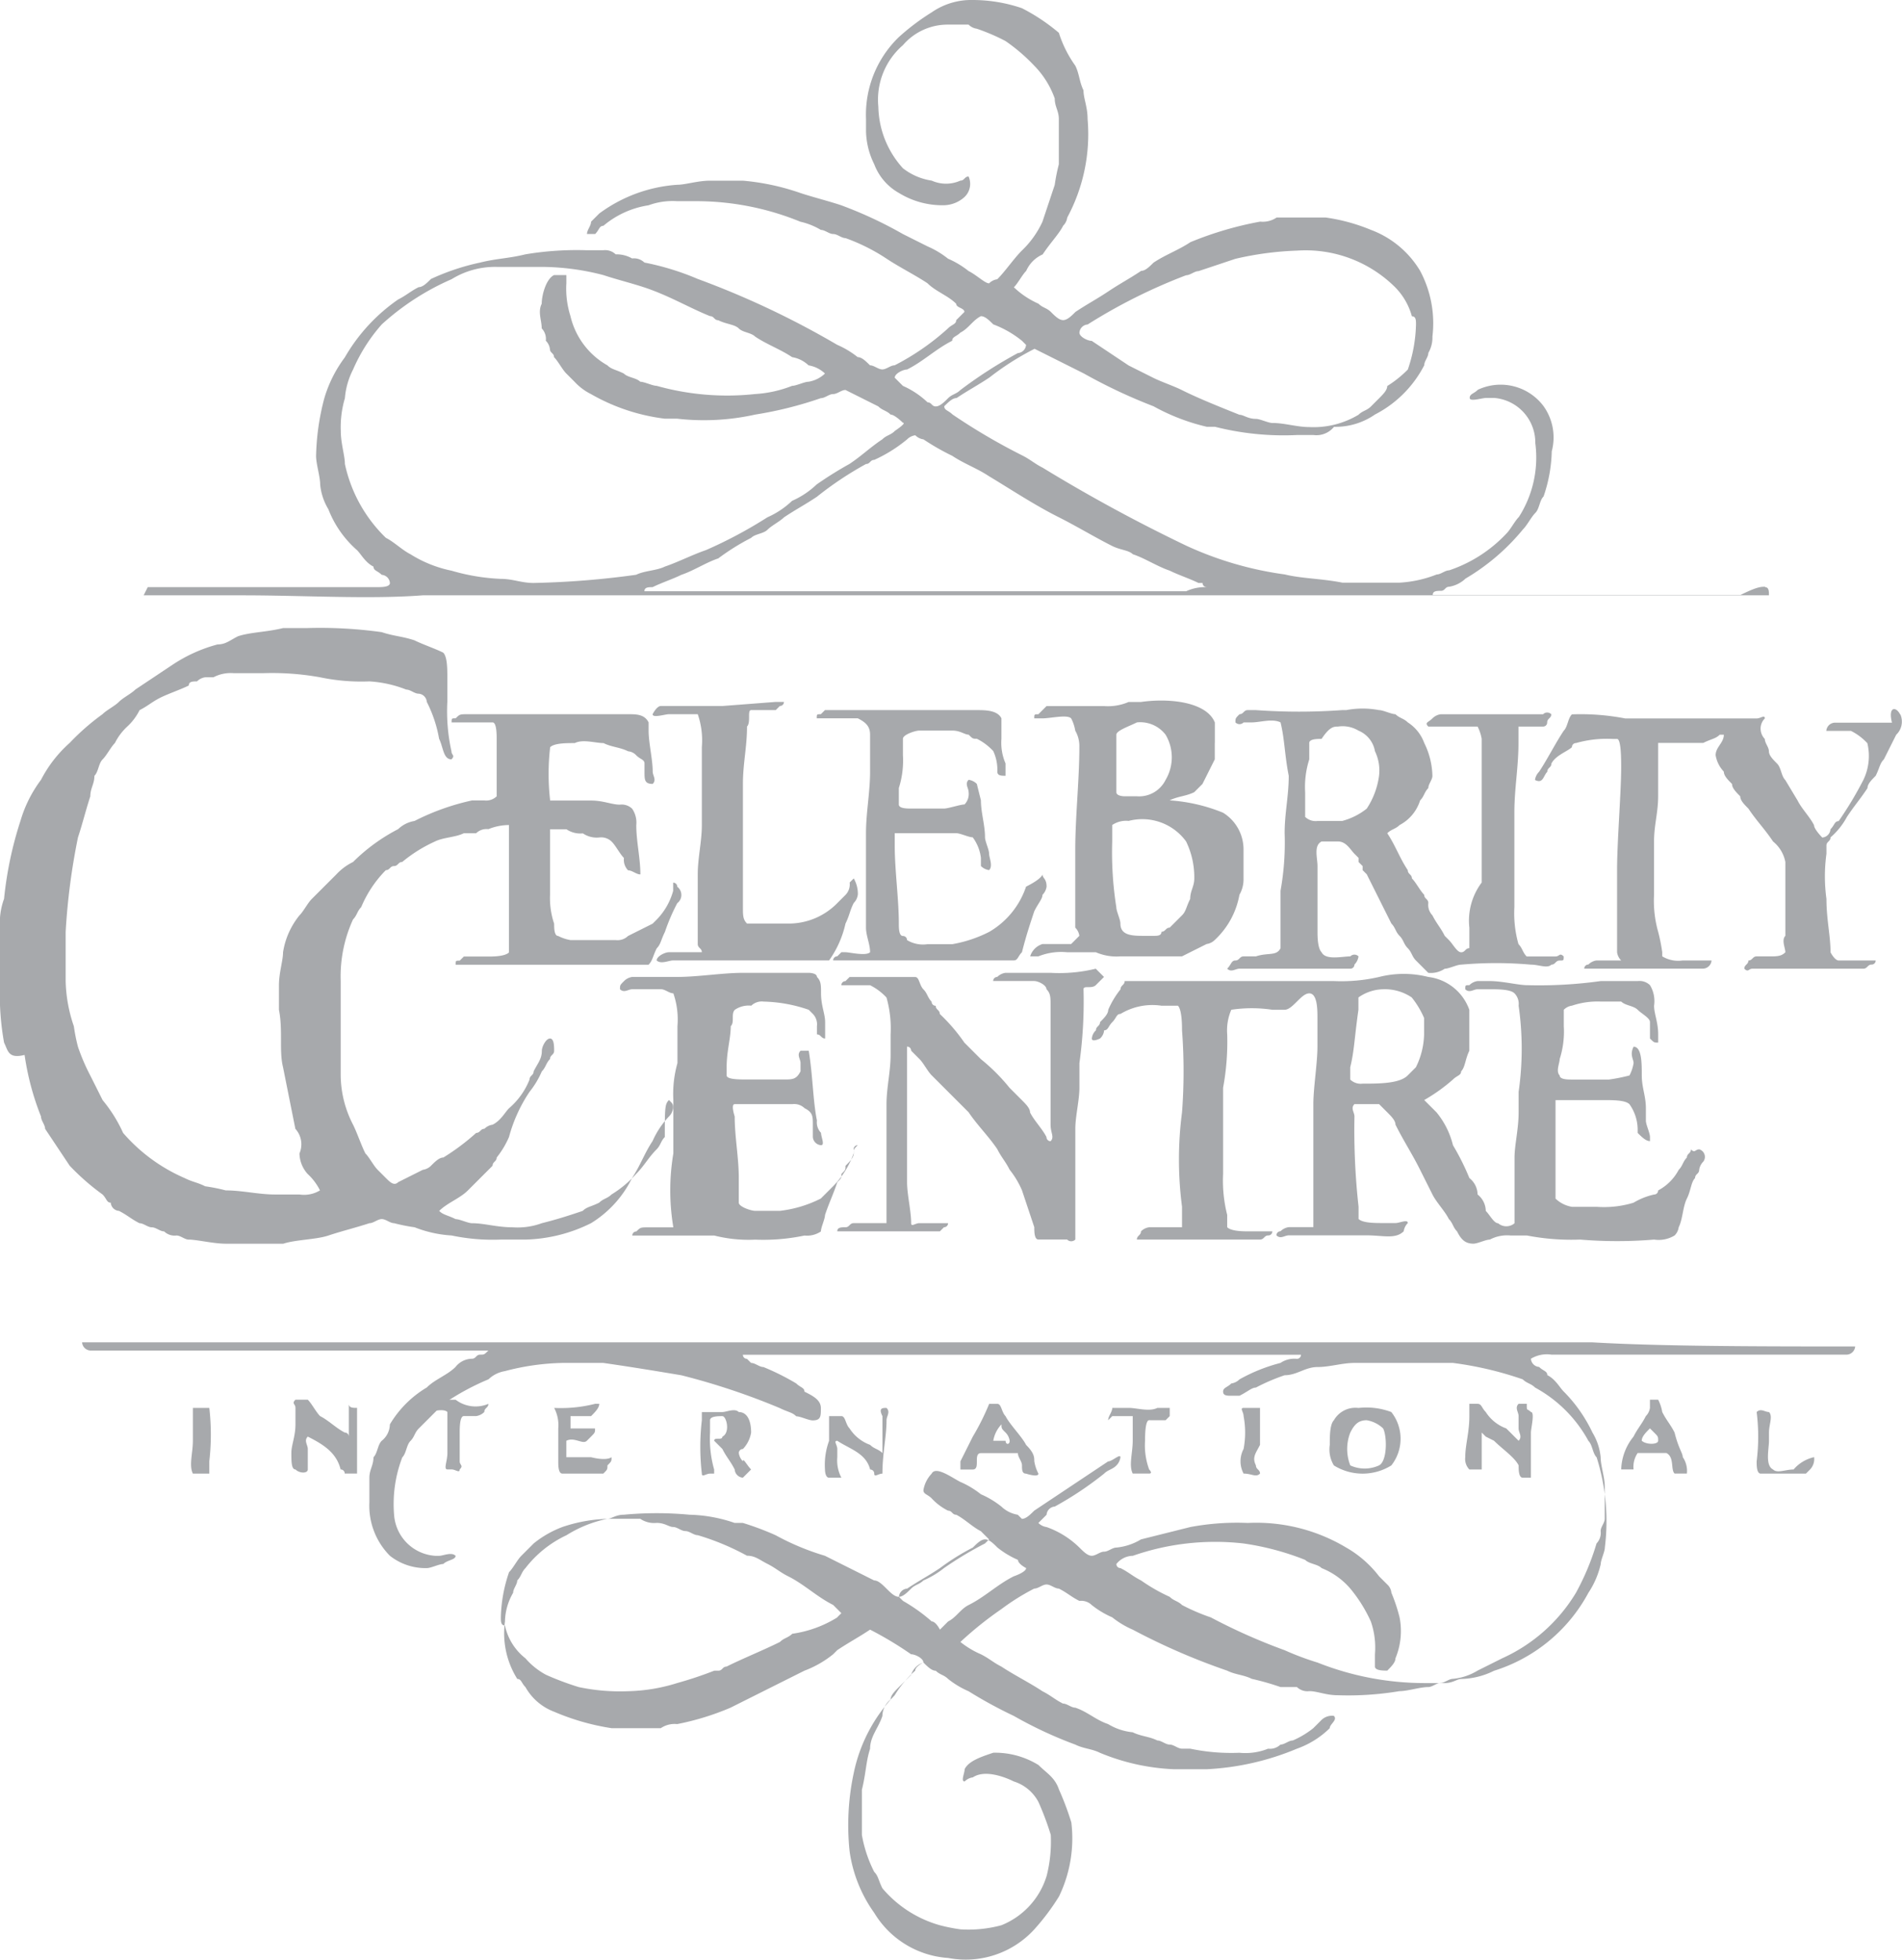 <svg xmlns="http://www.w3.org/2000/svg" viewBox="0 0 60.338 62.166">
  <defs>
    <style>
      .cls-1 {
        fill: #a7a9ac;
      }
    </style>
  </defs>
  <g id="celebrity-centre-logo" transform="translate(-1.8 -1.4)">
    <path id="Path_1686" data-name="Path 1686" class="cls-1" d="M47.67,30.691a.249.249,0,0,1,.13.391.455.455,0,0,0-.13.26c0,.13-.13.13-.13.26-.13.13-.13.391-.26.651s-.13.651-.26.911a.455.455,0,0,1-.13.26.976.976,0,0,1-.651.13,14.062,14.062,0,0,1-2.344,0,7.424,7.424,0,0,1-1.693-.13h-.521a1.174,1.174,0,0,0-.651.13c-.13,0-.391.13-.521.13-.26,0-.391-.13-.521-.391-.13-.13-.13-.26-.26-.391-.13-.26-.391-.521-.521-.781l-.391-.781c-.26-.521-.521-.911-.781-1.432,0-.13-.13-.26-.26-.391l-.26-.26h-.781c-.13.13,0,.26,0,.391a22.07,22.07,0,0,0,.13,2.864V32.9c.13.13.521.13.781.13h.391c.13,0,.391-.13.391,0a.455.455,0,0,0-.13.26c-.26.26-.651.13-1.172.13H34.65c-.13,0-.26.13-.391,0a.128.128,0,0,1,.13-.13.455.455,0,0,1,.26-.13h.781V29.259c0-.521.13-1.3.13-1.823v-.911c0-.26,0-.781-.26-.781-.13,0-.26.13-.391.26s-.26.26-.391.26h-.391a4.365,4.365,0,0,0-1.3,0,1.651,1.651,0,0,0-.13.781,8.009,8.009,0,0,1-.13,1.693v2.734a4.429,4.429,0,0,0,.13,1.3v.391c.13.13.521.13.651.13h.781a.128.128,0,0,1-.13.13c-.13,0-.13.13-.26.13H29.832c0-.13.13-.13.13-.26a.455.455,0,0,1,.26-.13h1.042v-.651a11.516,11.516,0,0,1,0-2.995,17.36,17.36,0,0,0,0-2.6c0-.13,0-.651-.13-.781h-.521a1.951,1.951,0,0,0-1.3.26c-.13,0-.13.13-.26.26s-.13.26-.26.26a.4.4,0,0,1-.13.26s-.26.13-.26,0a.4.4,0,0,1,.13-.26c0-.13.13-.13.13-.26.13-.13.26-.26.26-.391a2.846,2.846,0,0,1,.391-.651c0-.13.13-.13.13-.26h6.64a5.341,5.341,0,0,0,1.432-.13,3.174,3.174,0,0,1,1.562,0,1.582,1.582,0,0,1,1.3,1.042v1.3c-.13.26-.13.521-.26.651,0,.13-.13.13-.26.26a5.512,5.512,0,0,1-.911.651l.391.391a2.617,2.617,0,0,1,.521,1.042,7.732,7.732,0,0,1,.521,1.042.676.676,0,0,1,.26.521.676.676,0,0,1,.26.521c.13.13.26.391.391.391a.4.4,0,0,0,.521,0V30.952c0-.391.13-.911.13-1.432v-.651a9.619,9.619,0,0,0,0-2.734.478.478,0,0,0-.13-.391c-.13-.13-.521-.13-.781-.13h-.391c-.13,0-.26.13-.391,0,0-.13,0-.13.13-.13a.455.455,0,0,1,.26-.13h.391c.391,0,.911.13,1.172.13a14.151,14.151,0,0,0,2.344-.13h1.172a.478.478,0,0,1,.391.13.976.976,0,0,1,.13.651c0,.26.13.521.13.911v.26c-.13,0-.13,0-.26-.13v-.521c0-.13-.26-.26-.391-.391s-.391-.13-.521-.26h-.651a2.542,2.542,0,0,0-.911.13.455.455,0,0,0-.26.13v.521a2.867,2.867,0,0,1-.13,1.042c0,.13-.13.391,0,.521,0,.13.26.13.391.13h1.172a5.639,5.639,0,0,0,.651-.13,1.312,1.312,0,0,0,.13-.391c0-.13-.13-.26,0-.521.26,0,.26.521.26.911s.13.651.13,1.042v.391c0,.13.13.391.13.521v.13c-.13,0-.26-.13-.391-.26v-.13a1.4,1.4,0,0,0-.26-.781c-.13-.13-.521-.13-.781-.13H43.113v3.125a.987.987,0,0,0,.521.26h.781a3.233,3.233,0,0,0,1.172-.13,2.2,2.2,0,0,1,.651-.26.128.128,0,0,0,.13-.13,1.569,1.569,0,0,0,.651-.651c.13-.13.13-.26.26-.391,0-.13.13-.13.13-.26.13.13.13,0,.26,0M36.6,28.087v.391a.478.478,0,0,0,.391.13c.521,0,1.172,0,1.432-.26l.26-.26a2.453,2.453,0,0,0,.26-1.042v-.521a2.846,2.846,0,0,0-.391-.651,1.518,1.518,0,0,0-.911-.26,1.4,1.4,0,0,0-.781.26v.391c-.13.911-.13,1.3-.26,1.823" transform="translate(8.034 7.166)"/>
    <path id="Path_1687" data-name="Path 1687" class="cls-1" d="M24.21,24.62a.455.455,0,0,1-.13.26c-.13.26-.13.391-.26.651A3.217,3.217,0,0,1,23.3,26.7H18.351c-.13,0-.391.13-.521,0,0-.13.26-.26.391-.26h1.042c0-.13-.13-.13-.13-.26V23.969c0-.521.13-1.042.13-1.562V19.932a2.538,2.538,0,0,0-.13-1.042h-.911c-.13,0-.521.13-.521,0,0,0,.13-.26.26-.26h1.953l1.693-.13h.26a.128.128,0,0,1-.13.13l-.13.13h-.781c-.13,0,0,.391-.13.521,0,.651-.13,1.172-.13,1.823V25.01c0,.26,0,.391.13.521H22a2.156,2.156,0,0,0,1.562-.651l.13-.13.13-.13a.478.478,0,0,0,.13-.391l.13-.13a.984.984,0,0,1,.13.521" transform="translate(4.802 5.165)"/>
    <path id="Path_1688" data-name="Path 1688" class="cls-1" d="M50.788,18.84a.573.573,0,0,1-.13.651l-.391.781c-.13.13-.13.26-.26.521-.13.13-.26.26-.26.391-.26.391-.391.521-.651.911a2.286,2.286,0,0,1-.521.651c0,.13-.13.13-.13.26v.26a5.276,5.276,0,0,0,0,1.432c0,.651.13,1.172.13,1.693,0,0,.13.26.26.26h1.172a.128.128,0,0,1-.13.13c-.13,0-.13.13-.26.13H46.1c-.13,0-.13.13-.26,0,0-.13.13-.13.13-.26.13,0,.13-.13.26-.13h.391c.26,0,.391,0,.521-.13,0-.13-.13-.391,0-.521V23.527a1.107,1.107,0,0,0-.391-.651c-.26-.391-.521-.651-.781-1.042-.13-.13-.26-.26-.26-.391-.13-.13-.26-.26-.26-.391-.13-.13-.26-.26-.26-.391a.987.987,0,0,1-.26-.521c0-.26.26-.391.26-.651h-.13c-.13.13-.26.13-.521.26H43.106v1.693c0,.521-.13.911-.13,1.432v1.693a3.6,3.6,0,0,0,.13,1.172,5.639,5.639,0,0,1,.13.651v.13a.976.976,0,0,0,.651.13H44.8a.28.28,0,0,1-.26.26H40.762a.128.128,0,0,1,.13-.13.455.455,0,0,1,.26-.13h.781a.455.455,0,0,1-.13-.26v-2.6c0-.911.13-2.474.13-3.255,0-.26,0-.911-.13-.911h-.13a3.6,3.6,0,0,0-1.172.13.128.128,0,0,0-.13.13c-.13.13-.521.26-.651.521,0,.13-.13.13-.13.26-.13.13-.13.391-.391.26a.455.455,0,0,1,.13-.26c.26-.391.521-.911.781-1.3.13-.13.13-.391.26-.521a7.424,7.424,0,0,1,1.693.13h4.167c.13,0,.26-.13.26,0a.455.455,0,0,0-.13.26.478.478,0,0,0,.13.391c0,.13.13.26.13.391s.13.26.26.391.13.391.26.521l.391.651c.13.26.391.521.521.781,0,.13.26.391.26.391a.28.28,0,0,0,.26-.26c.13-.13.13-.26.26-.26a11.449,11.449,0,0,0,.781-1.3,1.741,1.741,0,0,0,.13-1.172,1.8,1.8,0,0,0-.521-.391h-.781a.28.28,0,0,1,.26-.26h1.823c-.13-.521.13-.521.26-.26" transform="translate(11.296 5.216)"/>
    <path id="Path_1689" data-name="Path 1689" class="cls-1" d="M27.757,42.824l.13-.13-.26-.26c-.521-.26-.911-.651-1.432-.911-.26-.13-.391-.26-.651-.391s-.391-.26-.651-.26a7.965,7.965,0,0,0-1.562-.651c-.13,0-.26-.13-.391-.13s-.26-.13-.391-.13-.26-.13-.521-.13a.783.783,0,0,1-.521-.13H20.6a4.856,4.856,0,0,0-1.562.26,3.263,3.263,0,0,0-.911.521l-.391.391c-.13.13-.26.391-.391.521a4.681,4.681,0,0,0-.26,1.432c0,.13,0,.26.13.26a1.789,1.789,0,0,0,.651,1.042,2.286,2.286,0,0,0,.651.521,8.971,8.971,0,0,0,1.042.391,6.339,6.339,0,0,0,1.562.13,5.6,5.6,0,0,0,1.562-.26,12.291,12.291,0,0,0,1.172-.391h.13c.13,0,.13-.13.26-.13.521-.26,1.172-.521,1.693-.781.13-.13.26-.13.391-.26a3.668,3.668,0,0,0,1.432-.521m5.989-1.562s-.26-.13-.26-.26a2.846,2.846,0,0,1-.651-.391c-.13-.13-.26-.26-.391-.26s-.26.13-.391.26a7.268,7.268,0,0,0-1.042.651c-.391.26-.651.391-1.042.651a.28.28,0,0,0-.26.26l.13.13a5.512,5.512,0,0,1,.911.651c.13,0,.26.26.26.26l.13-.13.13-.13c.26-.13.391-.391.651-.521.521-.26.911-.651,1.432-.911,0,0,.391-.13.391-.26m26.3-7.031a.28.28,0,0,1-.26.26H50.413a.976.976,0,0,0-.651.13.28.28,0,0,0,.26.26c.13.13.26.13.26.26.26.13.391.391.521.521a4.676,4.676,0,0,1,.911,1.3,1.851,1.851,0,0,1,.26.781c0,.26.13.651.13.911V39.7c0,.13-.13.26-.13.391a.478.478,0,0,1-.13.391,7.965,7.965,0,0,1-.651,1.562,5.252,5.252,0,0,1-2.344,2.083l-.781.391a1.851,1.851,0,0,1-.781.26c-.13,0-.26.13-.391.13s-.26.13-.391.13c-.26,0-.651.13-.911.13a9.855,9.855,0,0,1-1.953.13c-.391,0-.651-.13-.911-.13a.478.478,0,0,1-.391-.13h-.521a8.3,8.3,0,0,0-.911-.26c-.26-.13-.521-.13-.781-.26a20.774,20.774,0,0,1-2.995-1.3,2.846,2.846,0,0,1-.651-.391,2.846,2.846,0,0,1-.651-.391.478.478,0,0,0-.391-.13c-.26-.13-.391-.26-.651-.391-.13,0-.26-.13-.391-.13s-.26.13-.391.13a7.268,7.268,0,0,0-1.042.651,11.386,11.386,0,0,0-1.3,1.042,2.846,2.846,0,0,0,.651.391c.26.13.391.26.651.391.391.26.911.521,1.3.781.26.13.391.26.651.391.13,0,.26.13.391.13.391.13.651.391,1.042.521a1.851,1.851,0,0,0,.781.26c.26.13.521.13.781.26.13,0,.26.13.391.13s.26.13.391.13h.26a6.339,6.339,0,0,0,1.562.13,1.931,1.931,0,0,0,.911-.13.478.478,0,0,0,.391-.13c.13,0,.26-.13.391-.13a2.846,2.846,0,0,0,.651-.391l.26-.26a.478.478,0,0,1,.391-.13c.13.13-.13.26-.13.391a2.835,2.835,0,0,1-1.042.651,8.455,8.455,0,0,1-2.864.651H38.434a6.852,6.852,0,0,1-2.344-.521c-.26-.13-.521-.13-.781-.26a13.141,13.141,0,0,1-1.953-.911,14.2,14.2,0,0,1-1.432-.781,2.846,2.846,0,0,1-.651-.391c-.13-.13-.26-.13-.391-.26-.13,0-.26-.13-.391-.26a.587.587,0,0,0-.391.391l-.391.391c-.13.13-.26.26-.26.391a.676.676,0,0,0-.26.521c-.13.391-.391.651-.391,1.042-.13.391-.13.781-.26,1.3v1.432a4.138,4.138,0,0,0,.391,1.172c.13.13.13.26.26.521a3.7,3.7,0,0,0,1.823,1.172,5.639,5.639,0,0,0,.651.13,4.014,4.014,0,0,0,1.3-.13A2.456,2.456,0,0,0,34.4,51.026a4.429,4.429,0,0,0,.13-1.3,8.973,8.973,0,0,0-.391-1.042,1.333,1.333,0,0,0-.781-.651c-.26-.13-.911-.391-1.3-.13a.455.455,0,0,0-.26.13c-.13,0,0-.26,0-.391.13-.26.521-.391.911-.521a2.625,2.625,0,0,1,1.432.391c.26.26.521.391.651.781a8.971,8.971,0,0,1,.391,1.042,4.229,4.229,0,0,1-.391,2.344,7.222,7.222,0,0,1-.781,1.042,2.947,2.947,0,0,1-2.734.911A2.969,2.969,0,0,1,28.929,52.2a4.409,4.409,0,0,1-.781-1.953,7.915,7.915,0,0,1,.13-2.474,5.028,5.028,0,0,1,1.3-2.474,3.452,3.452,0,0,1,.651-.781c0-.13.26-.26.26-.26,0-.13-.26-.26-.391-.26a11.45,11.45,0,0,0-1.3-.781c-.391.26-.651.391-1.042.651l-.13.13a3.264,3.264,0,0,1-.911.521l-.781.391-.781.391-.781.391a8.422,8.422,0,0,1-1.693.521.783.783,0,0,0-.521.13H20.6a7.464,7.464,0,0,1-1.823-.521,1.75,1.75,0,0,1-.911-.781c-.13-.13-.13-.26-.26-.26a2.724,2.724,0,0,1-.391-1.823,1.882,1.882,0,0,1,.26-.911c0-.13.13-.26.13-.391.13-.13.13-.26.26-.391a3.545,3.545,0,0,1,1.3-1.042,3.9,3.9,0,0,1,1.3-.521c.13,0,.26-.13.521-.13a11.135,11.135,0,0,1,2.083,0,4.681,4.681,0,0,1,1.432.26h.26a8.97,8.97,0,0,1,1.042.391,7.965,7.965,0,0,0,1.562.651l.781.391.781.391c.13,0,.26.13.391.26s.26.26.391.26.26-.13.391-.26.26-.13.391-.26a2.846,2.846,0,0,0,.651-.391,11.449,11.449,0,0,1,1.3-.781l.13-.13-.26-.26c-.26-.13-.521-.391-.781-.521-.13,0-.13-.13-.26-.13a1.8,1.8,0,0,1-.521-.391c-.13-.13-.26-.13-.26-.26a.987.987,0,0,1,.26-.521c.13-.26.651.13.911.26a2.846,2.846,0,0,1,.651.391,2.846,2.846,0,0,1,.651.391.987.987,0,0,0,.521.26l.13.13c.13,0,.26-.13.391-.26l1.172-.781,1.172-.781c.13,0,.391-.26.391-.13a.455.455,0,0,1-.13.26c-.13.13-.26.13-.391.26a10.861,10.861,0,0,1-1.562,1.042.28.28,0,0,0-.26.26l-.26.26a.455.455,0,0,0,.26.13,2.835,2.835,0,0,1,1.042.651c.13.13.26.26.391.26s.26-.13.391-.13.26-.13.391-.13a1.851,1.851,0,0,0,.781-.26l1.562-.391a8.007,8.007,0,0,1,1.823-.13,5.553,5.553,0,0,1,3.125.781,3.51,3.51,0,0,1,1.042.911l.26.26a.4.4,0,0,1,.13.26,5.429,5.429,0,0,1,.26.781,2.251,2.251,0,0,1-.13,1.3c0,.13-.13.26-.26.391-.13,0-.391,0-.391-.13V44a2.538,2.538,0,0,0-.13-1.042,4.568,4.568,0,0,0-.651-1.042,2.335,2.335,0,0,0-.911-.651c-.13-.13-.391-.13-.521-.26a8.566,8.566,0,0,0-1.953-.521,7.937,7.937,0,0,0-3.515.391.676.676,0,0,0-.521.26.128.128,0,0,0,.13.13c.26.13.391.26.651.391a5.661,5.661,0,0,0,.911.521c.13.13.26.13.391.26a6.347,6.347,0,0,0,.911.391,18.446,18.446,0,0,0,2.344,1.042,8.97,8.97,0,0,0,1.042.391,9.221,9.221,0,0,0,3.385.651h.651c.26,0,.391-.13.521-.13a2.453,2.453,0,0,0,1.042-.26,5.136,5.136,0,0,0,2.995-2.474,2.757,2.757,0,0,0,.391-.911c0-.13.13-.391.13-.521a6.739,6.739,0,0,0-.26-2.864c-.13-.13-.13-.391-.26-.521a4.232,4.232,0,0,0-1.693-1.693c-.13-.13-.26-.13-.391-.26a11.026,11.026,0,0,0-2.213-.521H44.163c-.391,0-.781.13-1.172.13s-.651.26-1.042.26a6.347,6.347,0,0,0-.911.391c-.13,0-.26.13-.521.26h-.26c-.13,0-.26,0-.26-.13s.13-.13.26-.26a.455.455,0,0,0,.26-.13,5.441,5.441,0,0,1,1.3-.521.783.783,0,0,1,.521-.13.128.128,0,0,0,.13-.13H24.763a.128.128,0,0,0,.13.13l.13.13c.13,0,.26.13.391.13a7.731,7.731,0,0,1,1.042.521c.13.13.26.13.26.26.26.13.521.26.521.521s0,.391-.26.391c-.13,0-.391-.13-.521-.13-.13-.13-.26-.13-.521-.26a21.983,21.983,0,0,0-3.125-1.042c-.781-.13-1.562-.26-2.474-.391h-1.3a7.684,7.684,0,0,0-1.823.26.987.987,0,0,0-.521.26,7.777,7.777,0,0,0-1.432.781l-.391.391-.391.391c-.13.13-.13.26-.26.391s-.13.391-.26.521a4.138,4.138,0,0,0-.26,1.823,1.4,1.4,0,0,0,1.3,1.3h.13c.13,0,.391-.13.521,0,0,.13-.26.13-.391.26-.13,0-.391.13-.521.13a1.818,1.818,0,0,1-1.172-.391,2.249,2.249,0,0,1-.651-1.693V38.4c0-.26.13-.391.13-.651.13-.13.13-.391.26-.521a.676.676,0,0,0,.26-.521,3.361,3.361,0,0,1,1.172-1.172c.26-.26.651-.391.911-.651a.676.676,0,0,1,.521-.26c.13,0,.13-.13.26-.13s.13,0,.26-.13H4.06a.28.28,0,0,1-.26-.26H51.715c2.213.13,5.469.13,8.333.13" transform="translate(0.604 9.876)"/>
    <path id="Path_1690" data-name="Path 1690" class="cls-1" d="M46.423,37.246a.478.478,0,0,1-.13.391l-.13.13H44.73c-.13,0-.13-.26-.13-.391a6.25,6.25,0,0,0,0-1.562c.13-.13.26,0,.391,0,.13.13,0,.391,0,.651v.26c0,.26-.13.781.13.911.13.13.391,0,.651,0a1.19,1.19,0,0,1,.651-.391" transform="translate(12.927 10.377)"/>
    <path id="Path_1691" data-name="Path 1691" class="cls-1" d="M29.127,15.071s.391-.26.26-.26c0,0-.26-.26-.391-.26-.13-.13-.26-.13-.391-.26l-.781-.391-.26-.13c-.13,0-.26.13-.391.13s-.26.13-.391.13a12.191,12.191,0,0,1-2.083.521,7.483,7.483,0,0,1-2.474.13h-.391a6.223,6.223,0,0,1-2.344-.781,1.8,1.8,0,0,1-.521-.391l-.26-.26c-.13-.13-.26-.391-.391-.521,0-.13-.13-.13-.13-.26a.455.455,0,0,0-.13-.26.478.478,0,0,0-.13-.391c0-.26-.13-.521,0-.781,0-.26.13-.781.391-.911h.391v.26a2.867,2.867,0,0,0,.13,1.042,2.426,2.426,0,0,0,1.172,1.562c.13.13.26.13.521.26.13.13.391.13.521.26.13,0,.391.13.521.13a8.263,8.263,0,0,0,3.125.26,3.8,3.8,0,0,0,1.172-.26c.13,0,.391-.13.521-.13a.987.987,0,0,0,.521-.26.987.987,0,0,0-.521-.26.987.987,0,0,0-.521-.26c-.391-.26-.781-.391-1.172-.651-.13-.13-.391-.13-.521-.26s-.391-.13-.651-.26c-.13,0-.13-.13-.26-.13-.651-.26-1.3-.651-2.083-.911-.391-.13-.911-.26-1.3-.391a7.881,7.881,0,0,0-1.953-.26H16.5a2.625,2.625,0,0,0-1.432.391,8.06,8.06,0,0,0-2.213,1.432,5.376,5.376,0,0,0-.911,1.432,2.414,2.414,0,0,0-.26.911,3.236,3.236,0,0,0-.13,1.042c0,.391.13.781.13,1.042a4.6,4.6,0,0,0,1.3,2.344c.26.13.521.391.781.521a3.9,3.9,0,0,0,1.3.521,6.535,6.535,0,0,0,1.562.26c.391,0,.651.13,1.042.13a27.411,27.411,0,0,0,3.255-.26c.26-.13.651-.13.911-.26.391-.13.911-.391,1.3-.521a14.231,14.231,0,0,0,1.953-1.042,2.724,2.724,0,0,0,.781-.521,2.724,2.724,0,0,0,.781-.521,12.009,12.009,0,0,1,1.042-.651c.391-.26.651-.521,1.042-.781.13-.13.26-.13.391-.26M33.033,12.6a.28.28,0,0,0,.26-.26l-.13-.13a3.263,3.263,0,0,0-.911-.521c-.13-.13-.26-.26-.391-.26h0c-.26.13-.391.391-.651.521-.13.13-.26.13-.26.26-.521.26-.911.651-1.432.911-.13,0-.391.13-.391.26l.13.13.13.13a2.724,2.724,0,0,1,.781.521c.13,0,.13.13.26.13s.26-.13.391-.26.26-.13.391-.26A14.3,14.3,0,0,1,33.033,12.6m5.989,7.422a.128.128,0,0,1-.13-.13h-.13c-.26-.13-.651-.26-.911-.391-.391-.13-.781-.391-1.172-.521-.13-.13-.391-.13-.651-.26-.521-.26-1.172-.651-1.693-.911-.781-.391-1.562-.911-2.213-1.3-.391-.26-.781-.391-1.172-.651a7.469,7.469,0,0,1-.911-.521.455.455,0,0,1-.26-.13.455.455,0,0,0-.26.13,4.568,4.568,0,0,1-1.042.651c-.13,0-.13.13-.26.13a10.861,10.861,0,0,0-1.562,1.042c-.391.26-.651.391-1.042.651-.13.13-.391.26-.521.391s-.391.13-.521.26a7.268,7.268,0,0,0-1.042.651c-.391.13-.781.391-1.172.521-.26.13-.651.26-.911.391-.13,0-.26,0-.26.13H38.372a1.416,1.416,0,0,1,.651-.13m6.38-6.9a4.681,4.681,0,0,0,.26-1.432c0-.13,0-.26-.13-.26a2.1,2.1,0,0,0-.521-.911,4.027,4.027,0,0,0-3.125-1.172,10.051,10.051,0,0,0-1.953.26l-1.172.391c-.13,0-.26.13-.391.13a17.488,17.488,0,0,0-3.125,1.562.28.28,0,0,0-.26.26c0,.13.26.26.391.26l1.172.781.781.391c.26.13.651.26.911.391.521.26,1.172.521,1.823.781.13,0,.26.13.521.13.13,0,.391.13.521.13.391,0,.781.13,1.172.13a2.777,2.777,0,0,0,1.562-.391c.13-.13.26-.13.391-.26l.13-.13.13-.13c.13-.13.26-.26.26-.391a3.562,3.562,0,0,0,.651-.521m11.328,6.9c.13,0,.13.13.13.26H14.154c-1.693.13-3.776,0-5.729,0H5.3l.13-.26h7.291c.13,0,.391,0,.391-.13a.28.28,0,0,0-.26-.26c-.13-.13-.26-.13-.26-.26-.26-.13-.391-.391-.521-.521a3.323,3.323,0,0,1-.911-1.3,1.851,1.851,0,0,1-.26-.781c0-.26-.13-.651-.13-.911a7.685,7.685,0,0,1,.26-1.823,4.073,4.073,0,0,1,.651-1.3A5.674,5.674,0,0,1,13.373,10.9c.26-.13.391-.26.651-.391.13,0,.26-.13.391-.26a7.34,7.34,0,0,1,1.562-.521c.521-.13.911-.13,1.432-.26a9.855,9.855,0,0,1,1.953-.13h.521a.478.478,0,0,1,.391.13.984.984,0,0,1,.521.13.478.478,0,0,1,.391.13,8.422,8.422,0,0,1,1.693.521A27.469,27.469,0,0,1,27.3,12.337a2.846,2.846,0,0,1,.651.391c.13,0,.26.13.391.26.13,0,.26.13.391.13s.26-.13.391-.13a7.831,7.831,0,0,0,1.693-1.172c.13-.13.26-.13.26-.26l.26-.26c0-.13-.26-.13-.26-.26-.26-.26-.651-.391-.911-.651-.391-.26-.911-.521-1.3-.781a6.082,6.082,0,0,0-1.3-.651c-.13,0-.26-.13-.391-.13s-.26-.13-.391-.13a2.2,2.2,0,0,0-.651-.26,8.709,8.709,0,0,0-3.385-.651h-.521a2.216,2.216,0,0,0-.911.13,2.89,2.89,0,0,0-1.432.651c-.13,0-.13.13-.26.26h-.26c0-.13.13-.26.13-.391l.26-.26a4.694,4.694,0,0,1,2.474-.911c.26,0,.651-.13,1.042-.13H24.31a7.51,7.51,0,0,1,1.823.391c.391.13.911.26,1.3.391a13.14,13.14,0,0,1,1.953.911l.781.391a2.846,2.846,0,0,1,.651.391,2.846,2.846,0,0,1,.651.391c.26.13.521.391.651.391a.455.455,0,0,1,.26-.13c.26-.26.521-.651.781-.911a3.006,3.006,0,0,0,.651-.911l.391-1.172a5.639,5.639,0,0,1,.13-.651V5.176c0-.26-.13-.391-.13-.651a2.835,2.835,0,0,0-.651-1.042,5.663,5.663,0,0,0-.911-.781,6.348,6.348,0,0,0-.911-.391.455.455,0,0,1-.26-.13H30.82a1.865,1.865,0,0,0-1.432.651,2.285,2.285,0,0,0-.781,1.953,2.984,2.984,0,0,0,.781,1.953,1.944,1.944,0,0,0,.911.391,1.112,1.112,0,0,0,.911,0c.13,0,.13-.13.26-.13a.573.573,0,0,1-.13.651,1,1,0,0,1-.651.26,2.625,2.625,0,0,1-1.432-.391,1.75,1.75,0,0,1-.781-.911,2.453,2.453,0,0,1-.26-1.042V5.176a3.423,3.423,0,0,1,1.042-2.6A7.222,7.222,0,0,1,30.3,1.791,2.2,2.2,0,0,1,31.6,1.4a4.856,4.856,0,0,1,1.562.26,6.114,6.114,0,0,1,1.172.781,3.71,3.71,0,0,0,.521,1.042c.13.26.13.521.26.781,0,.26.13.521.13.911A5.581,5.581,0,0,1,34.6,8.3a.455.455,0,0,1-.13.26c-.13.26-.391.521-.651.911a1.017,1.017,0,0,0-.521.521c-.13.13-.26.391-.391.521a2.724,2.724,0,0,0,.781.521c.13.13.26.13.391.26s.26.26.391.26.26-.13.391-.26c.391-.26.651-.391,1.042-.651s.651-.391,1.042-.651c.13,0,.26-.13.391-.26.391-.26.781-.391,1.172-.651a11,11,0,0,1,2.213-.651.783.783,0,0,0,.521-.13H42.8a5.87,5.87,0,0,1,1.432.391,3.071,3.071,0,0,1,1.562,1.3,3.534,3.534,0,0,1,.391,2.083.984.984,0,0,1-.13.521c0,.13-.13.26-.13.391a3.618,3.618,0,0,1-1.562,1.562,2.2,2.2,0,0,1-1.3.391.717.717,0,0,1-.651.26h-.521a8.859,8.859,0,0,1-2.6-.26h-.26a6.541,6.541,0,0,1-1.693-.651,16.949,16.949,0,0,1-2.213-1.042l-.781-.391-.781-.391a8.758,8.758,0,0,0-1.432.911c-.391.26-.651.391-1.042.651-.13,0-.26.13-.391.26,0,.13.13.13.26.26a19.6,19.6,0,0,0,2.213,1.3c.26.13.391.26.651.391a50.794,50.794,0,0,0,4.557,2.474,10.98,10.98,0,0,0,3.125.911c.521.13,1.172.13,1.823.26h1.823a3.8,3.8,0,0,0,1.172-.26c.13,0,.26-.13.391-.13a4.414,4.414,0,0,0,1.823-1.172c.13-.13.26-.391.391-.521a3.5,3.5,0,0,0,.521-2.344,1.419,1.419,0,0,0-1.3-1.432h-.26c-.13,0-.521.13-.521,0s.13-.13.26-.26a1.7,1.7,0,0,1,2.083.521,1.706,1.706,0,0,1,.26,1.432,4.681,4.681,0,0,1-.26,1.432c-.13.13-.13.391-.26.521s-.26.391-.391.521a6.852,6.852,0,0,1-1.823,1.562.987.987,0,0,1-.521.26c-.13,0-.13.13-.26.13s-.26,0-.26.13h9.765c.521-.26.651-.26.781-.26" transform="translate(1.057 0)"/>
    <path id="Path_1692" data-name="Path 1692" class="cls-1" d="M42.472,36.8c0-.13,0-.13-.13-.26l-.13-.13c-.13.13-.26.26-.26.391.13.13.521.13.521,0m.781.521a.783.783,0,0,1,.13.521h-.391c-.13-.13,0-.521-.26-.651h-.911a.783.783,0,0,0-.13.521H41.3a1.731,1.731,0,0,1,.391-1.042c.13-.26.26-.391.391-.651a.455.455,0,0,0,.13-.26V35.5h.26a1.312,1.312,0,0,1,.13.391c.13.26.26.391.391.651.13.521.26.651.26.781" transform="translate(11.93 10.299)"/>
    <path id="Path_1693" data-name="Path 1693" class="cls-1" d="M39.583,35.86c.13,0,0,.521,0,.651v1.432h-.26c-.13,0-.13-.26-.13-.391-.13-.26-.521-.521-.781-.781l-.26-.13-.13-.13v1.172H37.63a.478.478,0,0,1-.13-.391c0-.391.13-.781.13-1.3V35.6h.26c.13,0,.13.13.26.26a1.3,1.3,0,0,0,.651.521l.391.391c.13-.13,0-.26,0-.391v-.391c0-.13-.13-.26,0-.391h.26c0,.26,0,.13.13.26" transform="translate(10.783 10.33)"/>
    <path id="Path_1694" data-name="Path 1694" class="cls-1" d="M35.762,37.523c.26-.13.26-.911.13-1.172a.987.987,0,0,0-.521-.26c-.26,0-.391.13-.521.391a1.426,1.426,0,0,0,0,1.042,1.1,1.1,0,0,0,.911,0m.391-1.693a1.369,1.369,0,0,1,0,1.693,1.725,1.725,0,0,1-1.823,0,.976.976,0,0,1-.13-.651c0-.26,0-.651.13-.781a.787.787,0,0,1,.781-.391,2.239,2.239,0,0,1,1.042.13" transform="translate(9.786 10.36)"/>
    <path id="Path_1695" data-name="Path 1695" class="cls-1" d="M32.513,37.523c0,.13.13.13.13.26-.13.13-.26,0-.521,0a.83.83,0,0,1,0-.781,2.8,2.8,0,0,0,0-1.042c0-.13-.13-.26,0-.26h.521v1.172c-.13.26-.26.391-.13.651" transform="translate(9.129 10.36)"/>
    <path id="Path_1696" data-name="Path 1696" class="cls-1" d="M30.753,35.7h0v.26l-.13.13H30.1c-.13,0-.13.521-.13.651a2.216,2.216,0,0,0,.13.911s.13.13,0,.13h-.521c-.13-.26,0-.651,0-1.042V35.96H28.93l-.13.13c0-.13.13-.26.13-.391h.521c.26,0,.651.13.911,0h.391" transform="translate(8.155 10.36)"/>
    <path id="Path_1697" data-name="Path 1697" class="cls-1" d="M30.663,25.26a6687671036463.6,6687671036463.6,0,0,1-.26.26c-.13.13-.391,0-.391.13a14.151,14.151,0,0,1-.13,2.344v.781c0,.391-.13.911-.13,1.3v3.515a.18.18,0,0,1-.26,0H28.58c-.13,0-.13-.26-.13-.391l-.391-1.172a2.846,2.846,0,0,0-.391-.651c-.13-.26-.26-.391-.391-.651-.26-.391-.651-.781-.911-1.172l-.781-.781-.26-.26-.13-.13c-.13-.13-.26-.391-.391-.521l-.26-.26a.128.128,0,0,0-.13-.13v4.3c0,.391.13.911.13,1.3,0,.13.13,0,.26,0h.911a.128.128,0,0,1-.13.13l-.13.13H22.2c0-.13.13-.13.26-.13s.13-.13.26-.13h1.042V29.3c0-.521.13-1.042.13-1.562v-.651a3.6,3.6,0,0,0-.13-1.172,1.8,1.8,0,0,0-.521-.391H22.33a.128.128,0,0,1,.13-.13l.13-.13h2.083c.13,0,.13.26.26.391s.13.26.26.391a.128.128,0,0,0,.13.13c0,.13.13.13.13.26a5.663,5.663,0,0,1,.781.911l.521.521a6.015,6.015,0,0,1,.911.911l.13.13.26.26c.13.13.26.26.26.391.13.26.391.521.521.781a.128.128,0,0,0,.13.13c.13-.13,0-.26,0-.521V26.172c0-.26,0-.391-.13-.521,0-.13-.26-.26-.391-.26h-1.3a.128.128,0,0,1,.13-.13.455.455,0,0,1,.26-.13h1.432A4.882,4.882,0,0,0,30.4,25l.26.26" transform="translate(6.161 7.128)"/>
    <path id="Path_1698" data-name="Path 1698" class="cls-1" d="M28.861,23.908c0,.13.13.13.13.391a.455.455,0,0,1-.13.26c0,.13-.13.26-.26.521-.13.391-.26.781-.391,1.3-.13.13-.13.26-.26.26H22.221a.128.128,0,0,1,.13-.13l.13-.13h.13c.13,0,.651.13.781,0,0-.26-.13-.521-.13-.781V22.606c0-.651.13-1.3.13-1.953V19.481c0-.26-.13-.391-.391-.521H21.7c0-.13,0-.13.13-.13l.13-.13h4.818c.26,0,.651,0,.781.26v.651a1.651,1.651,0,0,0,.13.781v.391c-.13,0-.26,0-.26-.13A1.416,1.416,0,0,0,27.3,20a1.8,1.8,0,0,0-.521-.391c-.13,0-.13,0-.26-.13-.13,0-.26-.13-.521-.13H24.955c-.13,0-.521.13-.521.26v.521a2.867,2.867,0,0,1-.13,1.042v.521c0,.13.26.13.391.13h1.042c.13,0,.521-.13.651-.13a.478.478,0,0,0,.13-.391c0-.13-.13-.26,0-.391a.455.455,0,0,1,.26.13l.13.521c0,.391.13.781.13,1.172,0,.13.13.391.13.521s.13.391,0,.521a.455.455,0,0,1-.26-.13v-.26a1.375,1.375,0,0,0-.26-.651c-.13,0-.391-.13-.521-.13H24.174V23c0,.781.13,1.693.13,2.474,0,.13,0,.391.13.391a.128.128,0,0,1,.13.13.976.976,0,0,0,.651.13H26a4.138,4.138,0,0,0,1.172-.391A2.62,2.62,0,0,0,28.34,24.3c.521-.26.521-.391.521-.391" transform="translate(6.01 5.225)"/>
    <path id="Path_1699" data-name="Path 1699" class="cls-1" d="M26.762,36.772a.455.455,0,0,0-.13-.26c-.13-.13-.13-.13-.13-.26h0a.987.987,0,0,0-.26.521h.391c0,.13.13.13.13,0m.781.651a1.312,1.312,0,0,0,.13.391c0,.13-.391,0-.391,0-.13,0-.13-.13-.13-.26s-.13-.26-.13-.391H25.851c-.13,0-.13.13-.13.26s0,.26-.13.26H25.2v-.26l.391-.781a7.731,7.731,0,0,0,.521-1.042h.26c.13,0,.13.26.26.391.13.26.521.651.651.911.26.26.26.391.26.521" transform="translate(7.068 10.33)"/>
    <path id="Path_1700" data-name="Path 1700" class="cls-1" d="M23.853,35.7c.13.13,0,.26,0,.391,0,.521-.13,1.042-.13,1.693-.13,0-.26.13-.26,0a.128.128,0,0,0-.13-.13c-.13-.521-.651-.651-1.042-.911-.13,0,0,.13,0,.26v.26a1.174,1.174,0,0,0,.13.651H22.03c-.13,0-.13-.26-.13-.26a2.216,2.216,0,0,1,.13-.911V35.96h.391c.13,0,.13.26.26.391a1.3,1.3,0,0,0,.651.521c.13.13.26.13.391.26V35.96h0c-.13-.26,0-.26.13-.26" transform="translate(6.071 10.36)"/>
    <path id="Path_1701" data-name="Path 1701" class="cls-1" d="M24.322,30.7v.13c0,.13-.13.26-.26.391,0,.13,0,.13-.13.26,0,.13,0,.13-.13.26-.13.391-.26.651-.391,1.042,0,.13-.13.391-.13.521a.783.783,0,0,1-.521.13,6.339,6.339,0,0,1-1.562.13,4.429,4.429,0,0,1-1.3-.13h-2.6a.128.128,0,0,1,.13-.13c.13-.13.13-.13.391-.13h.781a7.068,7.068,0,0,1,0-2.344V29.136a3.6,3.6,0,0,1,.13-1.172V26.793a2.538,2.538,0,0,0-.13-1.042c-.13,0-.26-.13-.391-.13h-.911c-.13,0-.26.13-.391,0,0-.13,0-.13.13-.26a.455.455,0,0,1,.26-.13h1.432c.651,0,1.432-.13,2.083-.13h2.083s.26,0,.26.13c.13.13.13.26.13.521,0,.391.13.651.13.911v.521c-.13,0-.13-.13-.26-.13v-.26a.478.478,0,0,0-.13-.391l-.13-.13h0a4.681,4.681,0,0,0-1.432-.26.478.478,0,0,0-.391.13.783.783,0,0,0-.521.13c-.13.13,0,.391-.13.521,0,.391-.13.781-.13,1.3v.26c0,.13.391.13.651.13h1.172c.26,0,.391,0,.521-.26v-.26c0-.13-.13-.26,0-.391h.26c.13.781.13,1.562.26,2.213a.478.478,0,0,0,.13.391c0,.13.13.391,0,.391a.28.28,0,0,1-.26-.26v-.391c0-.26,0-.391-.26-.521a.478.478,0,0,0-.391-.13H20.546c-.13,0,0,.391,0,.391,0,.651.13,1.3.13,1.953v.781c0,.13.391.26.521.26h.781a3.821,3.821,0,0,0,1.3-.391l.13-.13.13-.13.13-.13a2.835,2.835,0,0,0,.651-1.042c0-.13,0-.13.13-.26a.128.128,0,0,0-.13.13" transform="translate(4.561 7.158)"/>
    <path id="Path_1702" data-name="Path 1702" class="cls-1" d="M20.476,37.636l-.26.26a.28.28,0,0,1-.26-.26c-.13-.26-.26-.391-.391-.651l-.26-.26c0-.13.26,0,.26-.13.26-.13.13-.651,0-.651s-.391,0-.391.13v.391a3.6,3.6,0,0,0,.13,1.172v.13h-.13c-.13,0-.26.13-.26,0a7.359,7.359,0,0,1,0-1.693v-.26h.651c.13,0,.391-.13.521,0,.26,0,.391.26.391.651a.987.987,0,0,1-.26.521.128.128,0,0,0-.13.13.455.455,0,0,0,.13.26c0-.13.13.13.26.26" transform="translate(5.151 10.377)"/>
    <path id="Path_1703" data-name="Path 1703" class="cls-1" d="M23.023,31.673c.13.13.13.13.13.26a.455.455,0,0,1-.13.26,2.724,2.724,0,0,0-.521.781c-.26.391-.391.781-.651,1.172a3.464,3.464,0,0,1-1.3,1.432,4.906,4.906,0,0,1-2.083.521h-.781a6.339,6.339,0,0,1-1.562-.13,3.8,3.8,0,0,1-1.172-.26,5.639,5.639,0,0,1-.651-.13c-.13,0-.26-.13-.391-.13s-.26.13-.391.13c-.391.13-.911.26-1.3.391s-1.042.13-1.432.26H8.961c-.391,0-.911-.13-1.172-.13-.13,0-.26-.13-.391-.13a.478.478,0,0,1-.391-.13c-.13,0-.26-.13-.391-.13s-.26-.13-.391-.13c-.26-.13-.391-.26-.651-.391a.28.28,0,0,1-.26-.26c-.13,0-.13-.13-.26-.26a7.443,7.443,0,0,1-1.042-.911l-.781-1.172c0-.13-.13-.26-.13-.391a8.566,8.566,0,0,1-.521-1.953c-.521.13-.521-.13-.651-.391a8.6,8.6,0,0,1-.13-1.823V26.2a2.216,2.216,0,0,1,.13-.911,11.747,11.747,0,0,1,.521-2.474,4.073,4.073,0,0,1,.651-1.3,4.054,4.054,0,0,1,.911-1.172,7.443,7.443,0,0,1,1.042-.911c.13-.13.391-.26.521-.391s.391-.26.521-.391l1.172-.781A4.813,4.813,0,0,1,8.7,17.221c.26,0,.391-.13.651-.26.391-.13.911-.13,1.432-.26h.781a14.151,14.151,0,0,1,2.344.13c.391.13.651.13,1.042.26.26.13.651.26.911.391.13.13.13.521.13.781v.781a5.837,5.837,0,0,0,.13,1.562c0,.13.13.13,0,.26-.26,0-.26-.391-.391-.651a4.138,4.138,0,0,0-.391-1.172.28.28,0,0,0-.26-.26c-.13,0-.26-.13-.391-.13a3.8,3.8,0,0,0-1.172-.26,6.339,6.339,0,0,1-1.562-.13,8.6,8.6,0,0,0-1.823-.13H9.222a1.174,1.174,0,0,0-.651.13H8.31a.455.455,0,0,0-.26.13c-.13,0-.26,0-.26.13-.26.13-.651.26-.911.391s-.391.26-.651.391a1.8,1.8,0,0,1-.391.521,1.8,1.8,0,0,0-.391.521c-.13.13-.26.391-.391.521s-.13.391-.26.521c0,.26-.13.391-.13.651-.13.391-.26.911-.391,1.3a20.842,20.842,0,0,0-.391,2.995V27.9a4.681,4.681,0,0,0,.26,1.432,5.639,5.639,0,0,0,.13.651,6.348,6.348,0,0,0,.391.911l.391.781a4.568,4.568,0,0,1,.651,1.042,5.438,5.438,0,0,0,1.953,1.432c.26.13.391.13.651.26a5.639,5.639,0,0,1,.651.13c.521,0,1.042.13,1.562.13H11.3a.976.976,0,0,0,.651-.13,1.8,1.8,0,0,0-.391-.521,1,1,0,0,1-.26-.651.73.73,0,0,0-.13-.781l-.391-1.953c-.13-.521,0-1.172-.13-1.823v-.781c0-.391.13-.781.13-1.042a2.454,2.454,0,0,1,.521-1.172c.13-.13.26-.391.391-.521l.391-.391.391-.391A1.8,1.8,0,0,1,13,24.122,5.781,5.781,0,0,1,14.43,23.08a.987.987,0,0,1,.521-.26,7.529,7.529,0,0,1,1.823-.651h.391a.478.478,0,0,0,.391-.13V20.215c0-.13,0-.521-.13-.521h-1.3c0-.13,0-.13.13-.13.13-.13.13-.13.391-.13h5.078c.26,0,.521,0,.651.26v.26c0,.391.13.911.13,1.3,0,.13.13.26,0,.391-.26,0-.26-.13-.26-.391V21c0-.13-.13-.13-.26-.26a.4.4,0,0,0-.26-.13c-.26-.13-.521-.13-.781-.26-.26,0-.651-.13-.911,0-.26,0-.651,0-.781.13a7.335,7.335,0,0,0,0,1.693h1.3c.391,0,.651.13.911.13a.478.478,0,0,1,.391.13.783.783,0,0,1,.13.521c0,.521.13,1.042.13,1.562-.13,0-.26-.13-.391-.13a.478.478,0,0,1-.13-.391c-.13-.13-.26-.391-.391-.521a.478.478,0,0,0-.391-.13.783.783,0,0,1-.521-.13.783.783,0,0,1-.521-.13h-.521v2.083a2.542,2.542,0,0,0,.13.911c0,.13,0,.391.13.391a1.311,1.311,0,0,0,.391.13h1.432a.478.478,0,0,0,.391-.13l.781-.391.13-.13a2.1,2.1,0,0,0,.521-.911v-.26a.128.128,0,0,1,.13.13.326.326,0,0,1,0,.521,6.347,6.347,0,0,0-.391.911c-.13.26-.13.391-.26.521-.13.26-.13.391-.26.521h-6.12c0-.13,0-.13.13-.13l.13-.13h.781c.13,0,.521,0,.651-.13V22.95a1.742,1.742,0,0,0-.651.13.478.478,0,0,0-.391.13h-.391c-.26.13-.651.13-.911.26a4.568,4.568,0,0,0-1.042.651c-.13,0-.13.13-.26.13s-.13.13-.26.13a3.694,3.694,0,0,0-.781,1.172c-.13.13-.13.26-.26.391a4.348,4.348,0,0,0-.391,1.953v2.995A3.467,3.467,0,0,0,13,32.455c.13.26.26.651.391.911.13.13.26.391.391.521l.26.26c.13.13.26.26.391.13l.781-.391a.455.455,0,0,0,.26-.13c.13-.13.26-.26.391-.26a7.222,7.222,0,0,0,1.042-.781c.13,0,.13-.13.26-.13a.455.455,0,0,1,.26-.13c.26-.13.391-.391.521-.521a2.335,2.335,0,0,0,.651-.911c0-.13.13-.13.13-.26.13-.26.26-.391.26-.651,0-.13.13-.391.26-.391s.13.26.13.391-.13.13-.13.26c-.13.13-.13.26-.26.391a2.846,2.846,0,0,1-.391.651,4.813,4.813,0,0,0-.651,1.432,2.846,2.846,0,0,1-.391.651c0,.13-.13.13-.13.26l-.391.391-.391.391c-.26.26-.651.391-.911.651.13.13.26.13.521.26.13,0,.391.13.521.13.391,0,.781.13,1.3.13a2.216,2.216,0,0,0,.911-.13c.521-.13.911-.26,1.3-.391.13-.13.26-.13.521-.26.13-.13.26-.13.391-.26a3.452,3.452,0,0,0,.781-.651c.26-.26.391-.521.651-.781.13-.13.13-.26.26-.391,0-.911,0-1.042.13-1.172" transform="translate(0 4.621)"/>
    <path id="Path_1704" data-name="Path 1704" class="cls-1" d="M17.123,37.293c0,.13,0,.13-.13.26,0,.13,0,.13-.13.26h-1.3c-.13,0-.13-.26-.13-.391V36.381a1.174,1.174,0,0,0-.13-.651,4.43,4.43,0,0,0,1.3-.13h.13c0,.13-.13.26-.26.391h-.651v.391H16.6c0,.13,0,.13-.13.26l-.13.13c-.13.13-.391-.13-.651,0v.521h.781c.521.13.651,0,.651,0" transform="translate(4.077 10.33)"/>
    <path id="Path_1705" data-name="Path 1705" class="cls-1" d="M14.213,35.63c0,.13-.13.13-.13.26a.455.455,0,0,1-.26.13h-.391c-.13,0-.13.391-.13.521v.911c0,.13.13.13,0,.26,0,.13-.13,0-.26,0h-.13c-.13,0,0-.26,0-.521v-1.3c-.13-.13-.521,0-.651,0s-.13.13-.26.13v-.26c0-.13.13-.13.13-.26h1.042a1.045,1.045,0,0,0,1.042.13Z" transform="translate(3.081 10.299)"/>
    <path id="Path_1706" data-name="Path 1706" class="cls-1" d="M10.983,35.76v2.083h-.391a.128.128,0,0,0-.13-.13c-.13-.521-.521-.781-1.042-1.042-.13.13,0,.26,0,.391v.651c0,.13-.26.13-.391,0-.13,0-.13-.26-.13-.521s.13-.521.13-.911V35.76c0-.13-.13-.13,0-.26h.391c.13.13.26.391.391.521.26.13.521.391.781.521a.128.128,0,0,1,.13.13V35.63c0,.13.13.13.26.13" transform="translate(2.144 10.299)"/>
    <path id="Path_1707" data-name="Path 1707" class="cls-1" d="M7.034,37.393v.391H6.513c-.13-.26,0-.651,0-1.042V35.7h.521a7.359,7.359,0,0,1,0,1.693" transform="translate(1.406 10.36)"/>
    <path id="Path_1708" data-name="Path 1708" class="cls-1" d="M29.634,19.552v1.823c0,.13.26.13.26.13h.391a.937.937,0,0,0,.911-.521,1.405,1.405,0,0,0,0-1.432,1.014,1.014,0,0,0-.911-.391c-.26.13-.651.26-.651.391m.911,6.38h.26c.13,0,.26,0,.26-.13.13,0,.13-.13.26-.13l.391-.391c.13-.13.13-.26.26-.521,0-.26.13-.391.13-.651a2.6,2.6,0,0,0-.26-1.172,1.718,1.718,0,0,0-1.823-.651.783.783,0,0,0-.521.13v.521a11.2,11.2,0,0,0,.13,2.083c0,.13.13.391.13.521,0,.391.391.391.781.391m2.213-6.12v.521l-.391.781-.26.26c-.26.13-.521.13-.781.26a5.409,5.409,0,0,1,1.693.391,1.367,1.367,0,0,1,.651,1.172v.911a.984.984,0,0,1-.13.521,2.572,2.572,0,0,1-.781,1.432.455.455,0,0,1-.26.13l-.781.391H29.764a1.651,1.651,0,0,1-.781-.13h-.911a1.931,1.931,0,0,0-.911.13H26.9a.587.587,0,0,1,.391-.391H28.2l.13-.13.13-.13a.455.455,0,0,0-.13-.26V23.2c0-1.042.13-2.213.13-3.255a.984.984,0,0,0-.13-.521,1.311,1.311,0,0,0-.13-.391c-.13-.13-.651,0-.911,0h-.26c0-.13,0-.13.13-.13l.26-.26h1.823a1.651,1.651,0,0,0,.781-.13h.391c.911-.13,2.083,0,2.344.651v.651Z" transform="translate(7.581 5.154)"/>
    <path id="Path_1709" data-name="Path 1709" class="cls-1" d="M39.382,25.614v.651h0c-.13,0-.13.13-.26.13s-.26-.26-.391-.391l-.13-.13c-.13-.26-.26-.391-.391-.651a.478.478,0,0,1-.13-.391c0-.13-.13-.13-.13-.26-.13-.13-.26-.391-.391-.521,0-.13-.13-.13-.13-.26-.26-.391-.391-.781-.651-1.172.13-.13.26-.13.391-.26a1.333,1.333,0,0,0,.651-.781c.13-.13.13-.26.26-.391,0-.13.13-.26.13-.391a2.453,2.453,0,0,0-.26-1.042,1.3,1.3,0,0,0-.521-.651c-.13-.13-.26-.13-.391-.26-.13,0-.391-.13-.521-.13a2.8,2.8,0,0,0-1.042,0h-.13a19.164,19.164,0,0,1-2.734,0h-.26c-.13,0-.13.13-.26.13-.13.13-.13.13-.13.26a.18.18,0,0,0,.26,0h.26c.26,0,.651-.13.911,0,.13.521.13,1.042.26,1.693,0,.651-.13,1.172-.13,1.823a8.6,8.6,0,0,1-.13,1.823v1.823c-.13.26-.391.13-.781.26h-.391c-.13,0-.13.13-.26.13s-.13.13-.26.26c.13.13.26,0,.391,0h3.515a.128.128,0,0,0,.13-.13.455.455,0,0,0,.13-.26.18.18,0,0,0-.26,0c-.26,0-.781.13-.911-.13-.13-.13-.13-.521-.13-.651V23.661c0-.26-.13-.651.13-.781h.521c.26,0,.391.26.521.391l.13.13v.13l.13.13v.13l.13.13.781,1.562c.13.13.13.26.26.391s.13.26.26.391.13.26.26.391l.391.391a.783.783,0,0,0,.521-.13c.13,0,.391-.13.521-.13a12.543,12.543,0,0,1,2.213,0c.26,0,.521.13.651,0,.13,0,.13-.13.26-.13s.13,0,.13-.13c-.13-.13-.13,0-.26,0H41.2c-.13-.13-.13-.26-.26-.391a3.6,3.6,0,0,1-.13-1.172V21.969c0-.781.13-1.432.13-2.213v-.521h.781a.128.128,0,0,0,.13-.13c0-.13.13-.13.13-.26a.18.18,0,0,0-.26,0H38.471a.455.455,0,0,0-.26.13c-.13.13-.26.13-.13.26h1.562a1.312,1.312,0,0,1,.13.391v4.557a2.015,2.015,0,0,0-.391,1.432m-4.167-6.38h0a.976.976,0,0,1,.651.13.865.865,0,0,1,.521.651,1.41,1.41,0,0,1,.13.781,2.486,2.486,0,0,1-.391,1.042,2.12,2.12,0,0,1-.781.391h-.781a.478.478,0,0,1-.391-.13v-.781a2.867,2.867,0,0,1,.13-1.042v-.521c0-.13.26-.13.391-.13.26-.391.391-.391.521-.391" transform="translate(9.031 5.212)"/>
  </g>
</svg>
